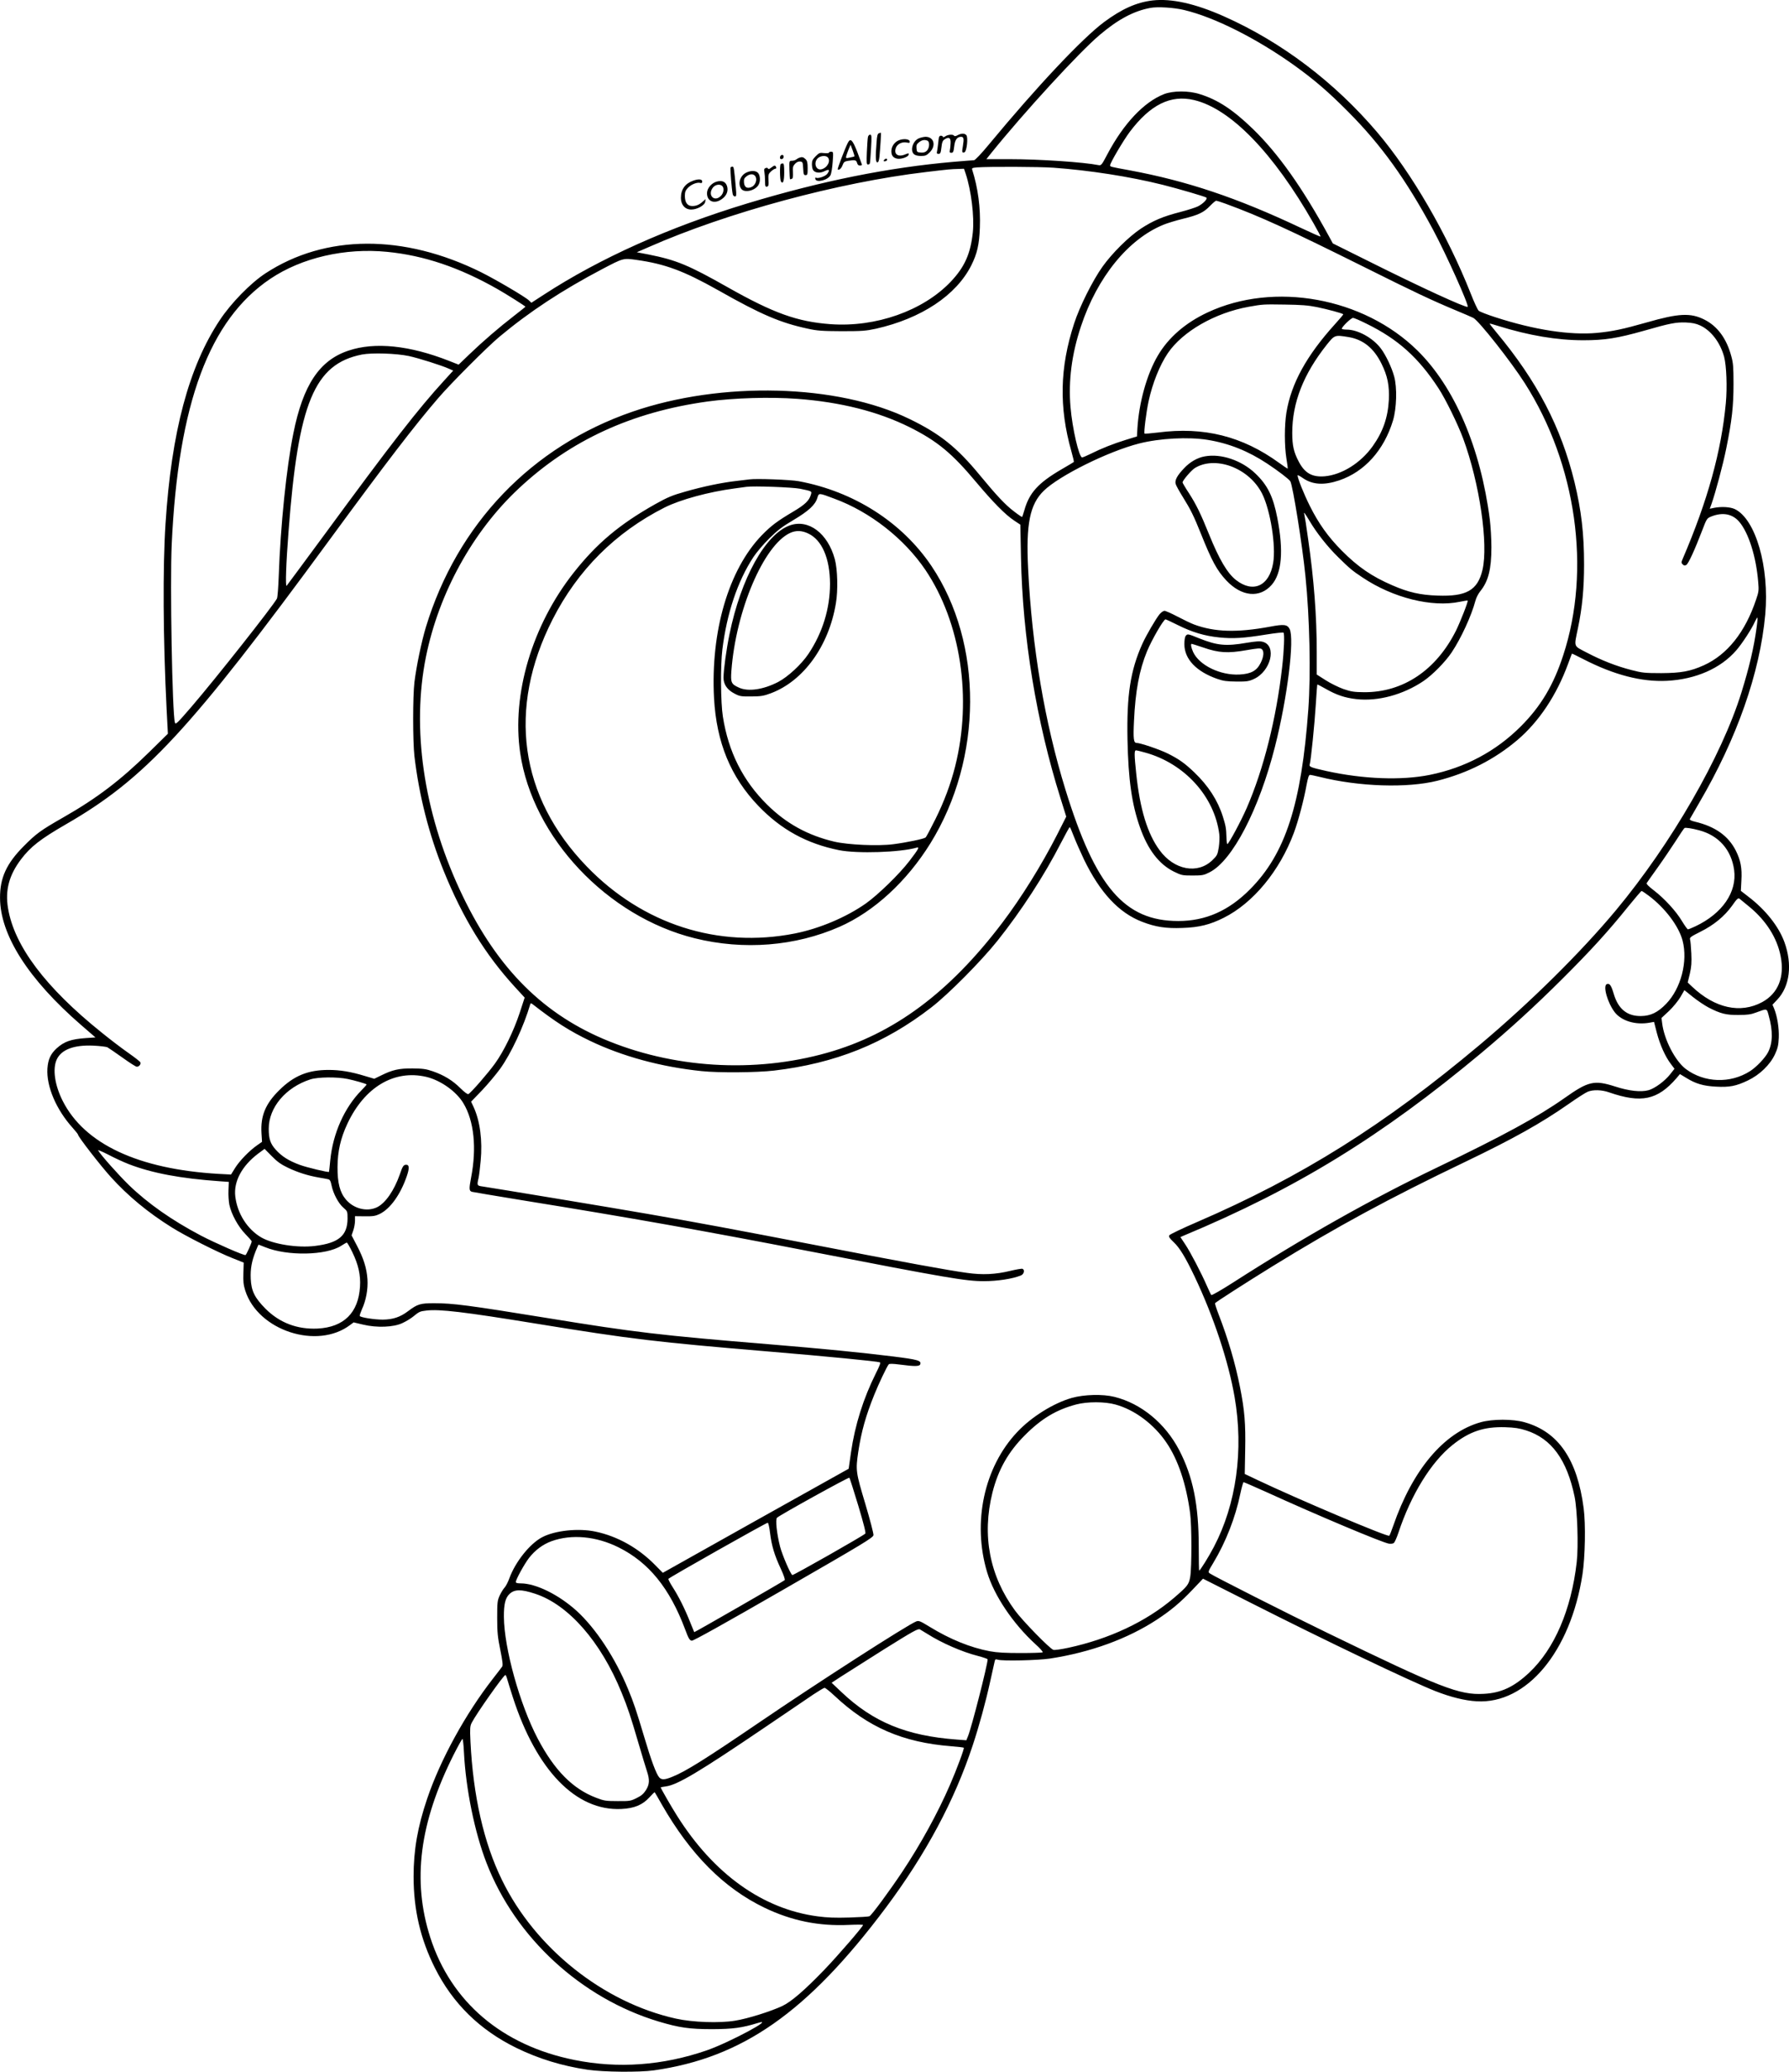 <?xml version="1.0" encoding="UTF-8"?>
<svg xmlns="http://www.w3.org/2000/svg" version="1.0" viewBox="0 0 1679.739 1944.882" preserveAspectRatio="xMidYMid meet">
  <g transform="translate(-40.673,1979.422) scale(0.1,-0.1)" fill="#000000" stroke="none">
    <path d="M11228 19790 c-151 -18 -289 -80 -455 -203 -207 -155 -628 -602 -1081 -1149 -71 -86 -130 -148 -140 -148 -9 0 -96 -7 -192 -15 -609 -53 -1236 -179 -1932 -389 -737 -223 -1390 -516 -1918 -860 l-114 -74 -23 22 c-31 31 -306 193 -448 264 -727 361 -1464 358 -2026 -10 -139 -91 -322 -278 -428 -438 -291 -437 -455 -1052 -510 -1910 -27 -413 -23 -1080 10 -1744 l12 -230 -174 -171 c-272 -267 -492 -434 -809 -615 -212 -121 -254 -152 -370 -269 -162 -163 -224 -297 -223 -486 1 -349 266 -764 762 -1194 l134 -116 -89 -6 c-141 -10 -204 -32 -275 -96 -57 -52 -81 -104 -87 -189 -11 -168 83 -388 239 -560 27 -30 49 -58 49 -63 0 -18 210 -289 307 -396 162 -179 349 -334 575 -475 128 -80 428 -232 568 -287 l105 -42 -3 -98 c-3 -77 1 -112 17 -163 118 -377 677 -560 987 -323 l31 23 89 -21 c129 -31 285 -25 368 14 33 15 78 42 100 60 59 48 65 51 126 58 123 15 356 -13 1020 -121 914 -149 1129 -174 2212 -265 514 -43 999 -90 1026 -100 9 -3 -2 -33 -37 -102 -118 -236 -197 -487 -234 -743 l-22 -154 -873 -488 -872 -489 -68 69 c-159 163 -356 274 -565 318 -161 34 -381 10 -500 -53 -116 -61 -252 -232 -308 -386 -12 -34 -32 -73 -45 -87 -13 -14 -33 -47 -46 -75 -21 -46 -23 -64 -23 -210 0 -136 5 -181 29 -299 21 -104 26 -144 18 -157 -6 -9 -46 -61 -88 -115 -255 -327 -492 -758 -616 -1124 -90 -265 -128 -483 -128 -732 0 -311 64 -587 200 -858 167 -333 420 -582 765 -751 209 -102 431 -170 670 -205 146 -22 486 -25 620 -6 833 118 1443 545 2178 1526 376 503 646 1007 817 1526 62 188 121 403 165 604 20 89 38 171 41 184 4 19 9 22 27 16 42 -15 377 -7 492 10 384 59 730 186 1005 366 132 87 220 161 334 281 l98 103 457 -231 c687 -348 1490 -732 1726 -825 143 -56 276 -89 386 -95 470 -28 882 466 994 1192 25 163 31 471 11 621 -60 458 -237 716 -553 806 -110 32 -304 32 -416 0 -343 -97 -637 -445 -819 -972 -16 -47 -33 -89 -37 -93 -14 -14 -854 341 -1237 523 l-120 57 4 221 c5 252 -5 374 -49 596 -44 222 -111 450 -200 680 -21 54 -36 102 -34 106 7 11 291 193 540 347 606 373 1091 636 1813 982 446 214 709 361 968 542 78 55 158 106 178 114 50 21 132 19 202 -6 301 -104 454 -72 632 134 l32 38 58 -35 c90 -56 163 -77 281 -83 126 -7 188 5 299 58 111 53 208 147 254 245 26 57 33 84 36 156 4 88 -14 202 -44 275 l-15 35 46 49 c117 125 142 330 66 539 -54 148 -178 304 -338 426 l-71 55 5 97 c7 118 -7 189 -52 280 -71 140 -194 227 -383 272 -35 8 -52 17 -49 25 3 6 42 74 87 151 355 606 571 1221 621 1769 40 446 -90 896 -286 990 -43 20 -123 25 -192 12 l-43 -9 16 44 c38 108 108 368 139 523 53 261 68 396 68 605 0 158 -3 196 -21 261 -45 167 -131 282 -253 343 -129 65 -242 59 -538 -26 -229 -65 -324 -85 -470 -99 -255 -23 -587 28 -954 147 -78 25 -149 53 -158 62 -9 10 -43 82 -74 162 -221 557 -555 1133 -878 1513 -400 470 -897 847 -1437 1087 -272 121 -493 170 -672 150z m298 -90 c285 -68 680 -267 1034 -520 185 -133 321 -249 505 -435 311 -312 546 -640 799 -1111 121 -226 337 -706 323 -720 -13 -13 -447 186 -928 427 l-338 168 -37 68 c-249 456 -477 778 -715 1008 -185 179 -329 274 -499 326 -103 33 -249 32 -333 0 -189 -74 -380 -276 -533 -565 -53 -101 -58 -107 -83 -102 -139 28 -554 56 -835 56 l-218 0 38 48 c313 389 837 960 1028 1120 172 146 321 224 474 252 67 13 225 3 318 -20z m92 -845 c343 -81 746 -496 1122 -1157 38 -67 68 -123 66 -125 -2 -2 -88 36 -192 85 -593 280 -1062 437 -1599 537 -191 35 -185 34 -185 48 0 22 125 234 185 314 192 255 384 350 603 298z m-1323 -635 c343 -25 717 -83 1030 -161 147 -37 400 -111 409 -120 13 -12 -29 -56 -79 -82 -22 -11 -97 -35 -166 -53 -164 -42 -255 -81 -370 -156 -114 -76 -270 -230 -361 -358 -92 -129 -215 -375 -266 -533 -135 -413 -143 -785 -26 -1199 15 -54 26 -99 23 -101 -2 -2 -53 -33 -114 -68 -218 -127 -304 -220 -350 -384 -10 -33 -19 -62 -21 -64 -2 -2 -38 22 -79 54 -80 61 -159 145 -320 340 -214 260 -374 388 -659 526 -676 329 -1765 357 -2602 68 -948 -327 -1645 -1056 -1939 -2024 -41 -137 -88 -362 -107 -515 -16 -135 -16 -552 0 -695 44 -371 136 -733 274 -1075 180 -444 391 -788 671 -1093 l90 -98 -47 -144 c-56 -170 -149 -360 -231 -474 -66 -92 -230 -280 -251 -288 -8 -3 -39 20 -75 56 -72 72 -154 122 -258 158 -64 22 -94 26 -191 27 -127 1 -189 -13 -297 -67 l-62 -30 -88 26 c-130 40 -233 57 -341 57 -194 0 -327 -55 -463 -190 -130 -128 -177 -242 -167 -405 l5 -80 -47 -33 c-72 -50 -165 -146 -207 -214 l-37 -60 -116 6 c-755 44 -1261 281 -1465 686 -74 147 -96 298 -56 387 43 94 161 139 344 131 62 -3 122 -10 133 -16 11 -6 74 -49 140 -96 65 -47 126 -86 135 -86 22 0 41 24 34 41 -3 8 -54 47 -112 88 -59 41 -172 127 -252 192 -526 422 -821 813 -879 1168 -28 168 10 310 122 458 89 118 183 191 422 329 741 427 1164 883 2474 2669 537 732 798 1073 1024 1335 116 135 455 475 571 572 284 237 588 437 968 637 197 103 194 103 322 85 268 -38 440 -102 766 -285 402 -228 583 -305 839 -360 90 -20 135 -23 320 -24 190 0 227 3 320 23 427 96 754 313 896 594 56 112 75 196 81 355 7 187 -17 371 -72 544 -5 15 1 18 47 22 120 8 583 6 713 -3z m-821 -57 c52 -157 82 -404 67 -548 -21 -203 -77 -328 -209 -467 -260 -272 -702 -428 -1128 -397 -311 23 -534 103 -964 346 -369 209 -483 256 -744 308 l-110 21 110 48 c742 327 1783 608 2604 705 225 27 234 27 302 29 l56 2 16 -47z m2442 -282 c325 -119 597 -244 1304 -596 450 -225 630 -310 848 -401 84 -35 161 -68 172 -74 53 -28 355 -411 484 -614 484 -759 624 -1751 360 -2554 -91 -280 -211 -480 -398 -667 -234 -234 -523 -388 -854 -455 -267 -54 -625 -40 -971 36 -147 33 -164 39 -157 62 11 34 46 381 57 562 6 102 13 186 14 188 2 2 38 -17 82 -42 98 -56 178 -83 285 -95 202 -23 439 41 629 169 86 58 205 179 266 270 87 130 185 342 223 485 7 28 28 68 47 91 74 92 103 205 103 411 0 78 -7 195 -15 260 -86 673 -331 1244 -680 1587 -505 497 -1346 650 -1970 357 -208 -97 -368 -236 -467 -405 -103 -174 -177 -440 -192 -685 l-4 -74 -104 -32 c-120 -37 -230 -81 -328 -130 -38 -19 -76 -35 -83 -35 -29 0 -92 271 -109 473 -21 244 11 497 98 757 153 462 444 820 776 955 34 14 116 39 181 55 147 36 195 59 255 121 26 27 52 49 58 49 5 0 46 -13 90 -29z m-7875 -451 c347 -34 678 -146 1034 -348 85 -48 265 -162 265 -167 0 -2 -48 -40 -107 -86 -140 -108 -293 -240 -418 -360 l-102 -98 -89 35 c-371 146 -697 180 -944 97 -273 -90 -428 -322 -519 -778 -65 -321 -121 -872 -137 -1336 -4 -107 -11 -203 -17 -214 -34 -66 -574 -750 -801 -1014 -137 -159 -151 -172 -157 -150 -25 83 -47 1305 -30 1674 61 1322 353 2107 926 2492 295 198 701 292 1096 253z m8732 -519 c97 -20 236 -57 246 -67 2 -2 -32 -43 -76 -91 -269 -297 -413 -559 -458 -833 -19 -121 -19 -309 0 -429 9 -52 14 -95 13 -96 -2 -2 -39 23 -83 55 -343 249 -706 340 -1135 284 -67 -8 -124 -13 -127 -10 -8 8 16 200 38 303 37 170 104 338 181 452 139 204 442 378 758 435 135 24 135 24 340 21 152 -2 219 -7 303 -24z m463 -155 c296 -145 489 -318 678 -608 67 -103 180 -334 231 -471 154 -418 238 -992 181 -1233 -45 -191 -150 -251 -421 -241 -161 5 -275 31 -424 96 -193 83 -324 173 -476 326 -127 128 -218 255 -300 420 -56 112 -115 259 -115 287 0 5 23 -7 50 -26 91 -63 199 -69 342 -21 238 81 420 284 504 562 34 113 40 309 11 413 -23 85 -79 202 -125 263 -75 99 -216 177 -321 177 -21 0 -41 3 -45 7 -9 10 85 103 105 103 9 0 65 -24 125 -54z m3134 -17 c102 -47 188 -159 225 -294 22 -83 30 -285 16 -435 -42 -451 -170 -915 -405 -1462 -14 -33 -14 -38 0 -52 11 -12 20 -13 33 -6 20 10 80 142 151 327 41 108 44 112 83 128 107 43 199 26 263 -48 89 -104 160 -329 179 -567 7 -76 5 -93 -20 -165 -102 -305 -270 -516 -490 -616 -127 -57 -213 -73 -400 -74 -155 0 -180 3 -280 29 -141 36 -281 91 -420 164 -128 67 -120 46 -82 232 40 191 57 372 57 596 0 289 -26 508 -90 773 -126 515 -351 947 -733 1405 -37 44 -65 81 -64 82 2 2 39 -8 82 -22 285 -89 552 -134 797 -134 204 0 321 19 573 90 240 69 296 80 390 77 60 -3 94 -9 135 -28z m-3302 -109 c138 -23 238 -104 310 -250 57 -115 75 -206 69 -340 -9 -166 -55 -299 -152 -435 -112 -157 -288 -267 -449 -282 -117 -10 -187 28 -243 134 -49 91 -63 154 -63 274 0 283 105 551 324 827 74 92 75 93 204 72z m-8823 -178 c93 -20 311 -89 379 -120 l38 -17 -82 -90 c-249 -272 -490 -582 -1138 -1465 -184 -250 -339 -459 -344 -465 -13 -12 -5 215 18 510 91 1208 242 1572 689 1661 95 18 321 11 440 -14z m3650 -402 c407 -31 755 -119 1050 -265 262 -131 400 -245 629 -519 159 -189 272 -304 357 -360 l56 -37 6 -307 c15 -751 144 -1539 371 -2261 l54 -173 -87 -172 c-145 -284 -335 -589 -513 -824 -498 -657 -1019 -1044 -1645 -1221 -686 -194 -1455 -146 -2103 131 -598 256 -1023 699 -1349 1405 -338 732 -450 1511 -315 2181 122 601 440 1178 873 1582 482 451 1061 717 1771 815 249 34 587 44 845 25z m3850 -385 c199 -32 382 -105 560 -223 103 -68 206 -147 217 -166 24 -43 113 -600 142 -891 40 -390 51 -918 27 -1250 -65 -892 -215 -1355 -547 -1689 -200 -202 -418 -298 -674 -298 -504 0 -777 318 -1059 1232 -195 631 -315 1339 -351 2076 -21 419 16 604 148 732 145 141 604 369 895 443 193 49 463 63 642 34z m955 -757 c68 -116 171 -246 272 -345 110 -108 130 -125 228 -190 286 -192 654 -283 914 -228 38 8 71 13 73 11 7 -7 -68 -197 -109 -281 -186 -372 -497 -581 -863 -579 -95 1 -122 5 -195 30 -47 17 -122 54 -167 83 l-83 53 0 211 c0 337 -26 682 -81 1062 -16 116 -32 218 -35 228 -10 33 3 17 46 -55z m4200 -1005 c-25 -187 -70 -376 -142 -608 -186 -601 -659 -1421 -1178 -2045 -330 -396 -802 -863 -1278 -1263 -896 -753 -1674 -1241 -2656 -1665 -137 -59 -254 -115 -260 -124 -8 -13 0 -26 41 -65 57 -54 110 -142 196 -322 179 -377 318 -796 376 -1133 86 -498 16 -1004 -195 -1406 -48 -92 -129 -222 -138 -222 -2 0 -4 100 -4 223 0 394 -54 659 -184 909 -131 251 -357 437 -608 499 -107 27 -283 23 -400 -10 -172 -49 -379 -178 -512 -320 -312 -330 -423 -850 -283 -1316 66 -220 243 -483 454 -676 42 -37 72 -72 68 -76 -5 -4 -97 -7 -205 -7 -145 0 -222 4 -292 17 -181 34 -373 112 -564 229 -88 54 -102 60 -126 51 -78 -29 -942 -585 -1474 -948 -501 -341 -690 -460 -815 -510 -72 -30 -102 -31 -124 -7 -28 31 -76 159 -142 382 -75 251 -99 322 -150 445 -123 298 -303 571 -483 736 -169 153 -384 259 -526 259 -31 0 -46 4 -46 13 0 23 79 167 124 226 57 73 129 127 211 157 188 68 419 47 630 -58 283 -141 479 -382 624 -768 33 -89 43 -105 63 -108 15 -2 297 155 863 481 752 433 840 486 843 510 2 14 -33 147 -77 295 -89 297 -91 312 -66 485 29 192 71 341 151 539 41 102 117 262 135 284 6 7 37 7 106 -2 136 -18 182 -18 190 2 13 35 -20 45 -253 74 -306 38 -651 72 -1169 115 -1022 84 -1259 112 -2080 246 -746 121 -885 139 -1063 139 -129 0 -155 -8 -243 -74 -75 -57 -143 -79 -239 -80 -77 0 -207 20 -215 34 -3 4 7 33 20 63 39 84 58 189 52 282 -7 103 -36 196 -99 316 l-50 96 16 47 c9 26 16 66 16 90 l0 43 93 -1 c78 -1 99 3 139 22 100 49 195 183 254 354 26 76 24 108 -5 108 -25 0 -34 -13 -60 -90 -54 -154 -136 -271 -214 -309 -94 -45 -218 -15 -292 72 -57 67 -80 156 -79 307 1 148 29 269 92 404 162 346 441 511 741 441 135 -32 283 -137 349 -248 100 -166 126 -420 72 -698 -20 -105 -19 -125 8 -133 10 -3 226 -39 482 -81 1026 -166 1696 -285 2675 -475 1307 -254 1480 -283 1650 -283 127 0 270 22 348 54 29 12 38 53 14 62 -8 3 -58 -6 -113 -19 -140 -34 -263 -40 -409 -19 -177 24 -585 99 -1365 250 -835 161 -1172 224 -1635 304 -332 58 -1446 242 -1547 257 -53 7 -54 10 -38 79 5 22 14 95 20 162 18 189 -6 372 -65 502 l-25 53 103 107 c56 59 132 150 170 202 103 144 221 396 283 607 3 11 9 9 27 -5 207 -161 339 -246 532 -339 306 -147 670 -246 1050 -285 163 -17 515 -14 680 5 575 68 1037 253 1475 592 160 123 468 434 621 625 227 285 440 613 599 923 41 80 78 146 81 146 3 0 20 -39 38 -87 19 -49 62 -146 96 -218 151 -311 327 -500 545 -584 126 -49 224 -64 379 -58 157 5 260 31 389 96 275 138 524 439 657 796 42 112 95 313 120 453 13 67 21 92 32 92 8 0 49 -9 91 -19 368 -92 822 -107 1105 -36 285 72 535 199 751 382 203 173 368 420 477 718 18 50 34 91 35 93 1 2 50 -22 108 -52 288 -148 547 -215 785 -203 270 14 504 117 650 286 55 63 145 201 175 269 11 23 21 40 24 38 2 -3 -1 -45 -8 -93z m-537 -1904 c182 -49 300 -183 326 -372 28 -207 -110 -408 -362 -528 -34 -16 -66 -29 -72 -29 -5 0 -30 35 -55 76 -55 93 -164 212 -264 289 -48 36 -73 62 -68 69 4 7 50 72 103 146 53 74 129 187 170 250 40 63 77 118 82 121 9 6 71 -3 140 -22z m-475 -614 c154 -116 281 -285 317 -421 51 -195 -15 -449 -154 -593 -78 -81 -146 -114 -236 -115 -131 -2 -214 66 -256 207 -24 81 -39 103 -65 93 -40 -15 7 -179 76 -267 64 -79 192 -118 321 -96 l46 8 26 -102 c30 -114 80 -225 132 -293 l34 -45 -40 -51 c-51 -65 -144 -133 -203 -150 -72 -20 -184 -8 -316 35 -195 62 -249 50 -475 -110 -250 -176 -573 -352 -1193 -650 -614 -294 -1256 -656 -1921 -1083 -106 -68 -197 -120 -201 -115 -4 4 -22 42 -40 83 -53 122 -156 320 -205 393 l-45 68 32 14 c1057 441 1856 932 2793 1714 271 227 506 442 761 696 266 265 431 446 620 681 64 79 120 144 124 144 5 0 35 -20 68 -45z m946 -105 c157 -130 259 -292 292 -464 38 -195 -24 -347 -173 -429 -205 -111 -445 -58 -659 145 l-41 39 20 82 c15 66 18 104 14 192 -3 61 -8 119 -12 130 -5 18 7 27 97 72 128 64 226 145 298 245 45 65 57 75 70 65 8 -6 50 -41 94 -77z m-385 -944 c113 -58 164 -71 281 -70 83 0 118 5 165 23 106 39 100 41 119 -30 40 -142 38 -256 -6 -342 -27 -53 -108 -139 -169 -178 -185 -119 -431 -110 -604 20 -100 76 -204 277 -222 431 l-6 48 70 65 c38 36 86 95 107 130 l38 66 81 -65 c44 -35 110 -79 146 -98z m-12777 -671 c66 -14 168 -43 177 -51 2 -1 -20 -27 -49 -56 -159 -161 -267 -403 -292 -653 -6 -60 -11 -111 -12 -112 -5 -7 -207 41 -275 66 -103 38 -168 79 -224 141 -52 57 -67 103 -67 198 0 200 159 388 390 463 71 23 250 25 352 4z m-2057 -799 c220 -85 487 -135 855 -161 l85 -6 -3 -79 c-2 -44 2 -105 8 -135 18 -87 82 -205 150 -275 33 -34 60 -65 60 -69 0 -16 -50 -126 -58 -129 -15 -5 -285 113 -419 183 -273 144 -496 300 -678 476 -98 96 -263 281 -287 324 -5 7 38 -11 95 -40 56 -30 143 -70 192 -89z m1495 -34 c92 -44 187 -74 290 -92 36 -6 75 -13 87 -16 17 -3 24 -15 33 -59 16 -77 65 -169 111 -208 38 -33 39 -35 39 -103 -1 -159 -83 -229 -304 -256 -164 -21 -395 16 -505 79 -131 76 -226 224 -245 385 -17 140 62 287 214 402 l61 45 67 -68 c51 -52 87 -78 152 -109z m605 -793 c57 -117 79 -216 72 -323 -15 -246 -152 -381 -398 -394 -191 -9 -357 54 -489 186 -102 103 -134 167 -139 282 -4 93 9 164 46 258 14 34 26 62 27 62 2 0 29 -11 62 -24 209 -85 572 -78 714 13 25 16 49 30 53 30 4 1 28 -40 52 -90z m7165 -1430 c180 -49 362 -185 479 -358 109 -160 185 -386 222 -661 16 -116 16 -510 1 -599 -13 -73 -25 -88 -157 -201 -259 -220 -603 -382 -989 -465 -65 -14 -128 -23 -139 -19 -33 10 -289 272 -360 369 -239 325 -312 706 -212 1107 54 215 148 382 305 539 154 155 296 240 483 289 103 27 268 27 367 -1z m3856 -243 c238 -76 383 -275 455 -622 26 -127 37 -462 20 -615 -51 -446 -209 -814 -446 -1037 -143 -134 -264 -191 -426 -199 -230 -13 -406 56 -1469 572 -368 178 -1071 534 -1105 559 -17 12 -15 18 34 99 117 194 208 427 253 647 13 60 27 110 31 110 5 0 103 -43 219 -95 458 -209 1082 -472 1145 -482 19 -3 39 0 47 6 8 7 27 49 42 94 119 360 309 668 511 828 157 125 294 171 493 165 90 -3 133 -10 196 -30z m-6271 -705 c52 -174 73 -257 66 -264 -22 -22 -677 -394 -685 -389 -18 10 -95 190 -115 267 -31 121 -45 255 -29 271 24 24 673 383 680 376 3 -4 41 -121 83 -261z m-828 -258 c15 -120 41 -208 101 -336 27 -59 42 -101 36 -107 -13 -12 -846 -491 -849 -488 -1 2 -19 46 -40 98 -48 121 -106 237 -162 324 -24 37 -42 73 -41 78 4 11 916 526 933 527 6 1 16 -43 22 -96z m-2207 -570 c314 -102 620 -452 814 -931 58 -142 83 -218 156 -467 34 -115 70 -236 81 -268 27 -81 25 -124 -10 -179 -22 -34 -44 -53 -88 -74 -54 -27 -65 -29 -178 -28 -109 0 -128 3 -200 31 -220 83 -393 258 -549 555 -169 321 -316 851 -318 1143 -1 121 14 179 53 216 47 44 109 45 239 2z m3685 -378 c130 -83 326 -169 473 -206 50 -13 92 -28 92 -32 0 -49 -152 -645 -185 -723 l-15 -37 -93 7 c-470 35 -783 164 -1080 446 l-92 87 90 59 c50 32 232 147 404 256 272 170 318 195 335 186 11 -6 43 -26 71 -43z m-3945 -427 c7 -24 30 -99 52 -167 222 -687 593 -1069 1018 -1049 123 6 200 38 266 111 24 27 46 48 48 46 2 -2 32 -53 66 -114 270 -471 583 -786 965 -970 256 -123 512 -175 798 -161 70 3 127 3 127 -1 0 -15 -240 -292 -362 -419 -191 -198 -311 -301 -397 -342 -112 -52 -323 -118 -440 -137 -147 -25 -401 -16 -558 19 -681 151 -1321 661 -1633 1301 -171 349 -271 790 -296 1300 -6 123 -4 145 11 175 43 85 300 449 317 450 4 0 12 -19 18 -42z m3072 -153 c316 -297 641 -438 1096 -474 62 -5 116 -11 118 -14 7 -6 -68 -207 -129 -347 -115 -266 -277 -560 -450 -820 -121 -181 -288 -408 -307 -415 -8 -4 -94 -9 -190 -12 -130 -4 -206 -1 -296 11 -516 68 -977 398 -1322 947 -52 82 -152 256 -152 264 0 1 22 5 49 9 108 14 311 135 929 554 202 137 408 276 457 310 50 33 96 61 104 61 7 1 49 -33 93 -74z m-3479 -532 c17 -340 100 -750 212 -1038 270 -700 888 -1269 1615 -1488 194 -58 290 -72 505 -72 193 1 277 12 427 58 177 55 -270 -185 -482 -258 -410 -141 -829 -172 -1240 -89 -678 136 -1158 544 -1353 1149 -172 535 -102 1078 220 1718 41 81 78 147 82 147 4 0 11 -57 14 -127z M7445 15294 c-16 -2 -73 -9 -125 -15 -133 -15 -308 -51 -479 -100 -124 -35 -166 -53 -281 -117 -336 -189 -550 -369 -767 -644 -390 -494 -583 -1143 -502 -1693 117 -793 816 -1535 1639 -1739 460 -114 944 -75 1360 108 324 143 631 426 853 784 493 797 497 1876 10 2602 -277 412 -730 701 -1248 797 -76 14 -397 26 -460 17z m474 -88 c114 -24 111 -22 101 -57 -16 -55 -56 -93 -166 -158 -150 -89 -207 -132 -293 -220 -313 -323 -483 -903 -450 -1531 23 -416 156 -740 417 -1012 213 -222 454 -354 757 -415 171 -34 575 -21 729 24 29 8 16 -15 -69 -126 -94 -123 -293 -316 -408 -398 -185 -130 -436 -236 -667 -282 -721 -142 -1430 86 -1954 629 -632 654 -747 1482 -321 2319 236 464 590 817 1052 1051 150 75 416 147 658 179 44 6 94 13 110 15 69 10 433 -4 504 -18z m321 -93 c337 -124 656 -375 855 -668 333 -494 441 -1205 280 -1845 -42 -166 -103 -330 -186 -497 -44 -88 -85 -166 -92 -171 -15 -13 -178 -47 -302 -63 -144 -19 -426 -6 -555 24 -249 59 -451 170 -630 347 -227 224 -364 495 -416 827 -21 131 -23 479 -5 628 42 342 143 643 292 870 29 44 96 123 149 175 77 76 121 110 226 172 143 85 205 142 225 208 15 48 10 49 159 -7z M7823 14862 c-230 -82 -459 -495 -567 -1022 -29 -141 -56 -337 -56 -408 0 -63 35 -114 103 -149 47 -25 61 -28 157 -27 92 1 115 4 187 31 304 115 542 443 608 843 21 122 16 319 -10 415 -66 243 -247 379 -422 317z m172 -76 c129 -60 204 -233 205 -472 0 -233 -70 -460 -203 -659 -66 -98 -192 -215 -284 -263 -139 -72 -282 -93 -368 -53 -73 33 -79 47 -71 158 42 565 303 1179 551 1294 54 25 110 24 170 -5z M11719 15510 c-69 -12 -139 -52 -195 -112 -64 -67 -88 -111 -79 -146 3 -14 36 -73 71 -129 68 -109 100 -173 166 -338 102 -255 150 -345 239 -440 143 -152 314 -169 426 -41 95 108 113 318 53 627 -39 202 -92 310 -207 419 -129 123 -321 188 -474 160z m242 -92 c131 -48 239 -143 298 -262 76 -155 129 -486 102 -646 -36 -217 -188 -287 -349 -161 -81 63 -158 194 -252 426 -81 201 -123 285 -189 388 -34 51 -61 98 -61 102 0 19 82 114 115 135 90 56 213 62 336 18z M11295 14029 c-35 -42 -128 -202 -163 -280 -112 -250 -147 -480 -139 -898 8 -376 40 -605 117 -823 74 -210 178 -346 318 -416 72 -35 80 -37 176 -37 92 0 106 3 159 30 215 108 465 589 615 1181 116 456 185 1012 137 1104 -22 42 -53 46 -184 21 -308 -57 -519 -51 -711 20 -30 11 -101 45 -158 75 -57 30 -111 54 -122 54 -10 0 -30 -14 -45 -31z m171 -103 c134 -67 251 -102 390 -116 127 -13 227 -7 437 27 87 14 161 22 165 18 11 -11 5 -169 -13 -325 -55 -483 -174 -956 -332 -1320 -53 -122 -170 -340 -183 -340 -3 0 -7 30 -8 68 -2 80 -7 106 -34 192 -49 153 -136 287 -266 412 -92 88 -146 126 -250 178 -76 38 -259 100 -294 100 -27 0 -32 38 -24 204 13 283 50 480 122 655 46 111 156 301 174 301 4 0 56 -24 116 -54z m-306 -1197 c369 -102 650 -412 695 -766 4 -29 1 -85 -5 -125 -11 -67 -16 -77 -60 -119 -138 -134 -359 -93 -495 93 -114 154 -185 385 -220 720 -19 181 -19 218 -2 218 7 0 46 -9 87 -21z M11539 13824 c-7 -9 -12 -40 -12 -78 1 -139 111 -255 306 -324 60 -21 91 -25 182 -26 95 -1 117 2 163 23 161 72 220 313 86 350 -28 8 -64 5 -151 -9 -196 -34 -276 -26 -445 41 -109 44 -111 45 -129 23z m167 -109 c143 -50 230 -55 401 -25 109 19 135 21 147 10 23 -19 19 -69 -10 -128 -37 -75 -91 -104 -198 -110 -181 -10 -380 87 -437 212 -18 41 -25 76 -13 76 3 0 53 -16 110 -35z M8659 18543 c-12 -3 -18 -23 -22 -86 -11 -136 -9 -187 7 -187 10 0 16 16 20 53 8 82 17 227 14 226 -2 -1 -10 -3 -19 -6z M9398 18525 c-17 -10 -29 -11 -33 -5 -9 15 -58 12 -83 -6 -12 -8 -22 -10 -22 -5 0 6 -8 11 -19 11 -16 0 -20 -10 -25 -67 -4 -38 -10 -76 -12 -85 -4 -13 0 -18 15 -18 17 0 21 9 27 61 5 48 12 64 30 75 40 27 59 15 56 -36 -1 -25 -4 -55 -7 -67 -4 -18 -1 -23 14 -23 17 0 21 9 27 60 7 62 27 90 65 90 24 0 28 -18 17 -83 -11 -63 -9 -71 15 -62 21 9 35 139 17 160 -16 19 -47 19 -82 0z M8556 18508 c-3 -13 -7 -76 -10 -140 -4 -97 -3 -118 9 -118 8 0 16 3 18 8 3 4 8 67 12 140 7 118 6 132 -9 132 -8 0 -18 -10 -20 -22z M9033 18495 c-56 -24 -83 -114 -45 -148 12 -11 36 -17 66 -17 41 0 53 5 82 34 63 63 40 147 -41 146 -16 -1 -44 -7 -62 -15z m81 -21 c24 -9 21 -69 -5 -95 -14 -14 -30 -19 -57 -17 -35 3 -37 5 -40 39 -3 30 2 41 24 58 27 21 50 26 78 15z M8843 18476 c-40 -18 -67 -59 -67 -101 0 -40 16 -62 53 -70 36 -8 105 15 109 37 3 16 1 16 -34 2 -67 -28 -109 5 -84 66 14 34 59 55 101 46 25 -5 30 -3 27 12 -4 22 -62 27 -105 8z M8367 18453 c-28 -56 -99 -244 -95 -249 12 -11 35 9 46 40 10 28 19 35 50 40 66 11 79 8 86 -19 4 -16 13 -25 26 -25 11 0 20 3 20 8 -1 4 -20 56 -43 117 -46 118 -65 137 -90 88z m62 -127 c-2 -2 -22 -7 -43 -11 -38 -8 -39 -7 -33 17 4 13 14 42 23 64 l17 39 20 -53 c11 -29 18 -54 16 -56z M8190 18361 c0 -5 -20 -6 -45 -4 -41 5 -47 3 -80 -30 -27 -27 -35 -43 -35 -72 0 -20 4 -45 10 -55 16 -29 65 -35 110 -12 43 21 51 12 25 -25 -17 -24 -88 -48 -106 -37 -7 4 -9 -1 -7 -12 8 -38 119 -11 142 35 8 14 17 70 21 124 7 94 6 97 -14 97 -12 0 -21 -4 -21 -9z m-12 -43 c32 -32 -2 -99 -58 -113 -58 -14 -79 74 -27 110 26 18 68 20 85 3z M7737 18333 c-4 -3 -7 -12 -7 -20 0 -17 26 -17 33 1 8 21 -11 35 -26 19z M7910 18313 c-8 -3 -21 -11 -29 -17 -8 -6 -25 -11 -39 -11 -25 0 -25 -1 -23 -85 1 -47 4 -86 5 -88 2 -1 9 0 17 3 10 4 13 20 11 61 -3 47 0 59 19 80 15 16 32 24 49 22 23 -3 25 -7 28 -65 3 -55 6 -63 22 -63 18 0 20 7 20 65 0 52 -4 69 -20 85 -20 20 -33 23 -60 13z M8710 18295 c-10 -12 -10 -15 3 -15 19 0 31 16 18 24 -5 3 -14 -1 -21 -9z M7737 18253 c-10 -9 -8 -146 2 -162 19 -30 31 2 31 85 0 63 -3 84 -13 84 -8 0 -17 -3 -20 -7z M7647 18220 c-17 -14 -27 -16 -29 -8 -3 7 -12 9 -22 5 -15 -6 -17 -14 -12 -38 3 -18 6 -56 6 -86 0 -47 3 -54 18 -51 14 3 17 13 14 61 -3 51 0 60 24 82 15 14 33 25 40 25 8 0 11 6 8 15 -8 20 -16 19 -47 -5z M7266 18222 c-5 -8 11 -207 20 -249 2 -13 12 -23 21 -23 14 0 15 10 9 78 -16 183 -19 202 -32 202 -7 0 -15 -4 -18 -8z M7412 18173 c-56 -28 -80 -103 -46 -151 29 -42 134 -18 164 39 18 32 15 87 -6 110 -21 23 -67 24 -112 2z m92 -44 c12 -35 -11 -81 -47 -93 -39 -14 -61 2 -65 46 -2 29 2 40 24 57 37 29 76 24 88 -10z M6915 18098 c-76 -27 -115 -82 -115 -162 0 -65 39 -109 97 -109 55 0 127 40 131 73 l4 25 -24 -21 c-35 -32 -63 -44 -102 -44 -45 0 -69 33 -69 96 0 35 6 51 28 74 31 33 86 55 116 47 14 -4 19 0 19 14 0 22 -35 25 -85 7z M7135 18089 c-49 -14 -90 -63 -90 -109 0 -76 67 -104 136 -57 43 29 63 69 55 112 -10 51 -46 70 -101 54z m53 -41 c20 -20 14 -67 -13 -93 -62 -63 -129 9 -74 79 22 28 66 35 87 14z"></path>
  </g>
</svg>
